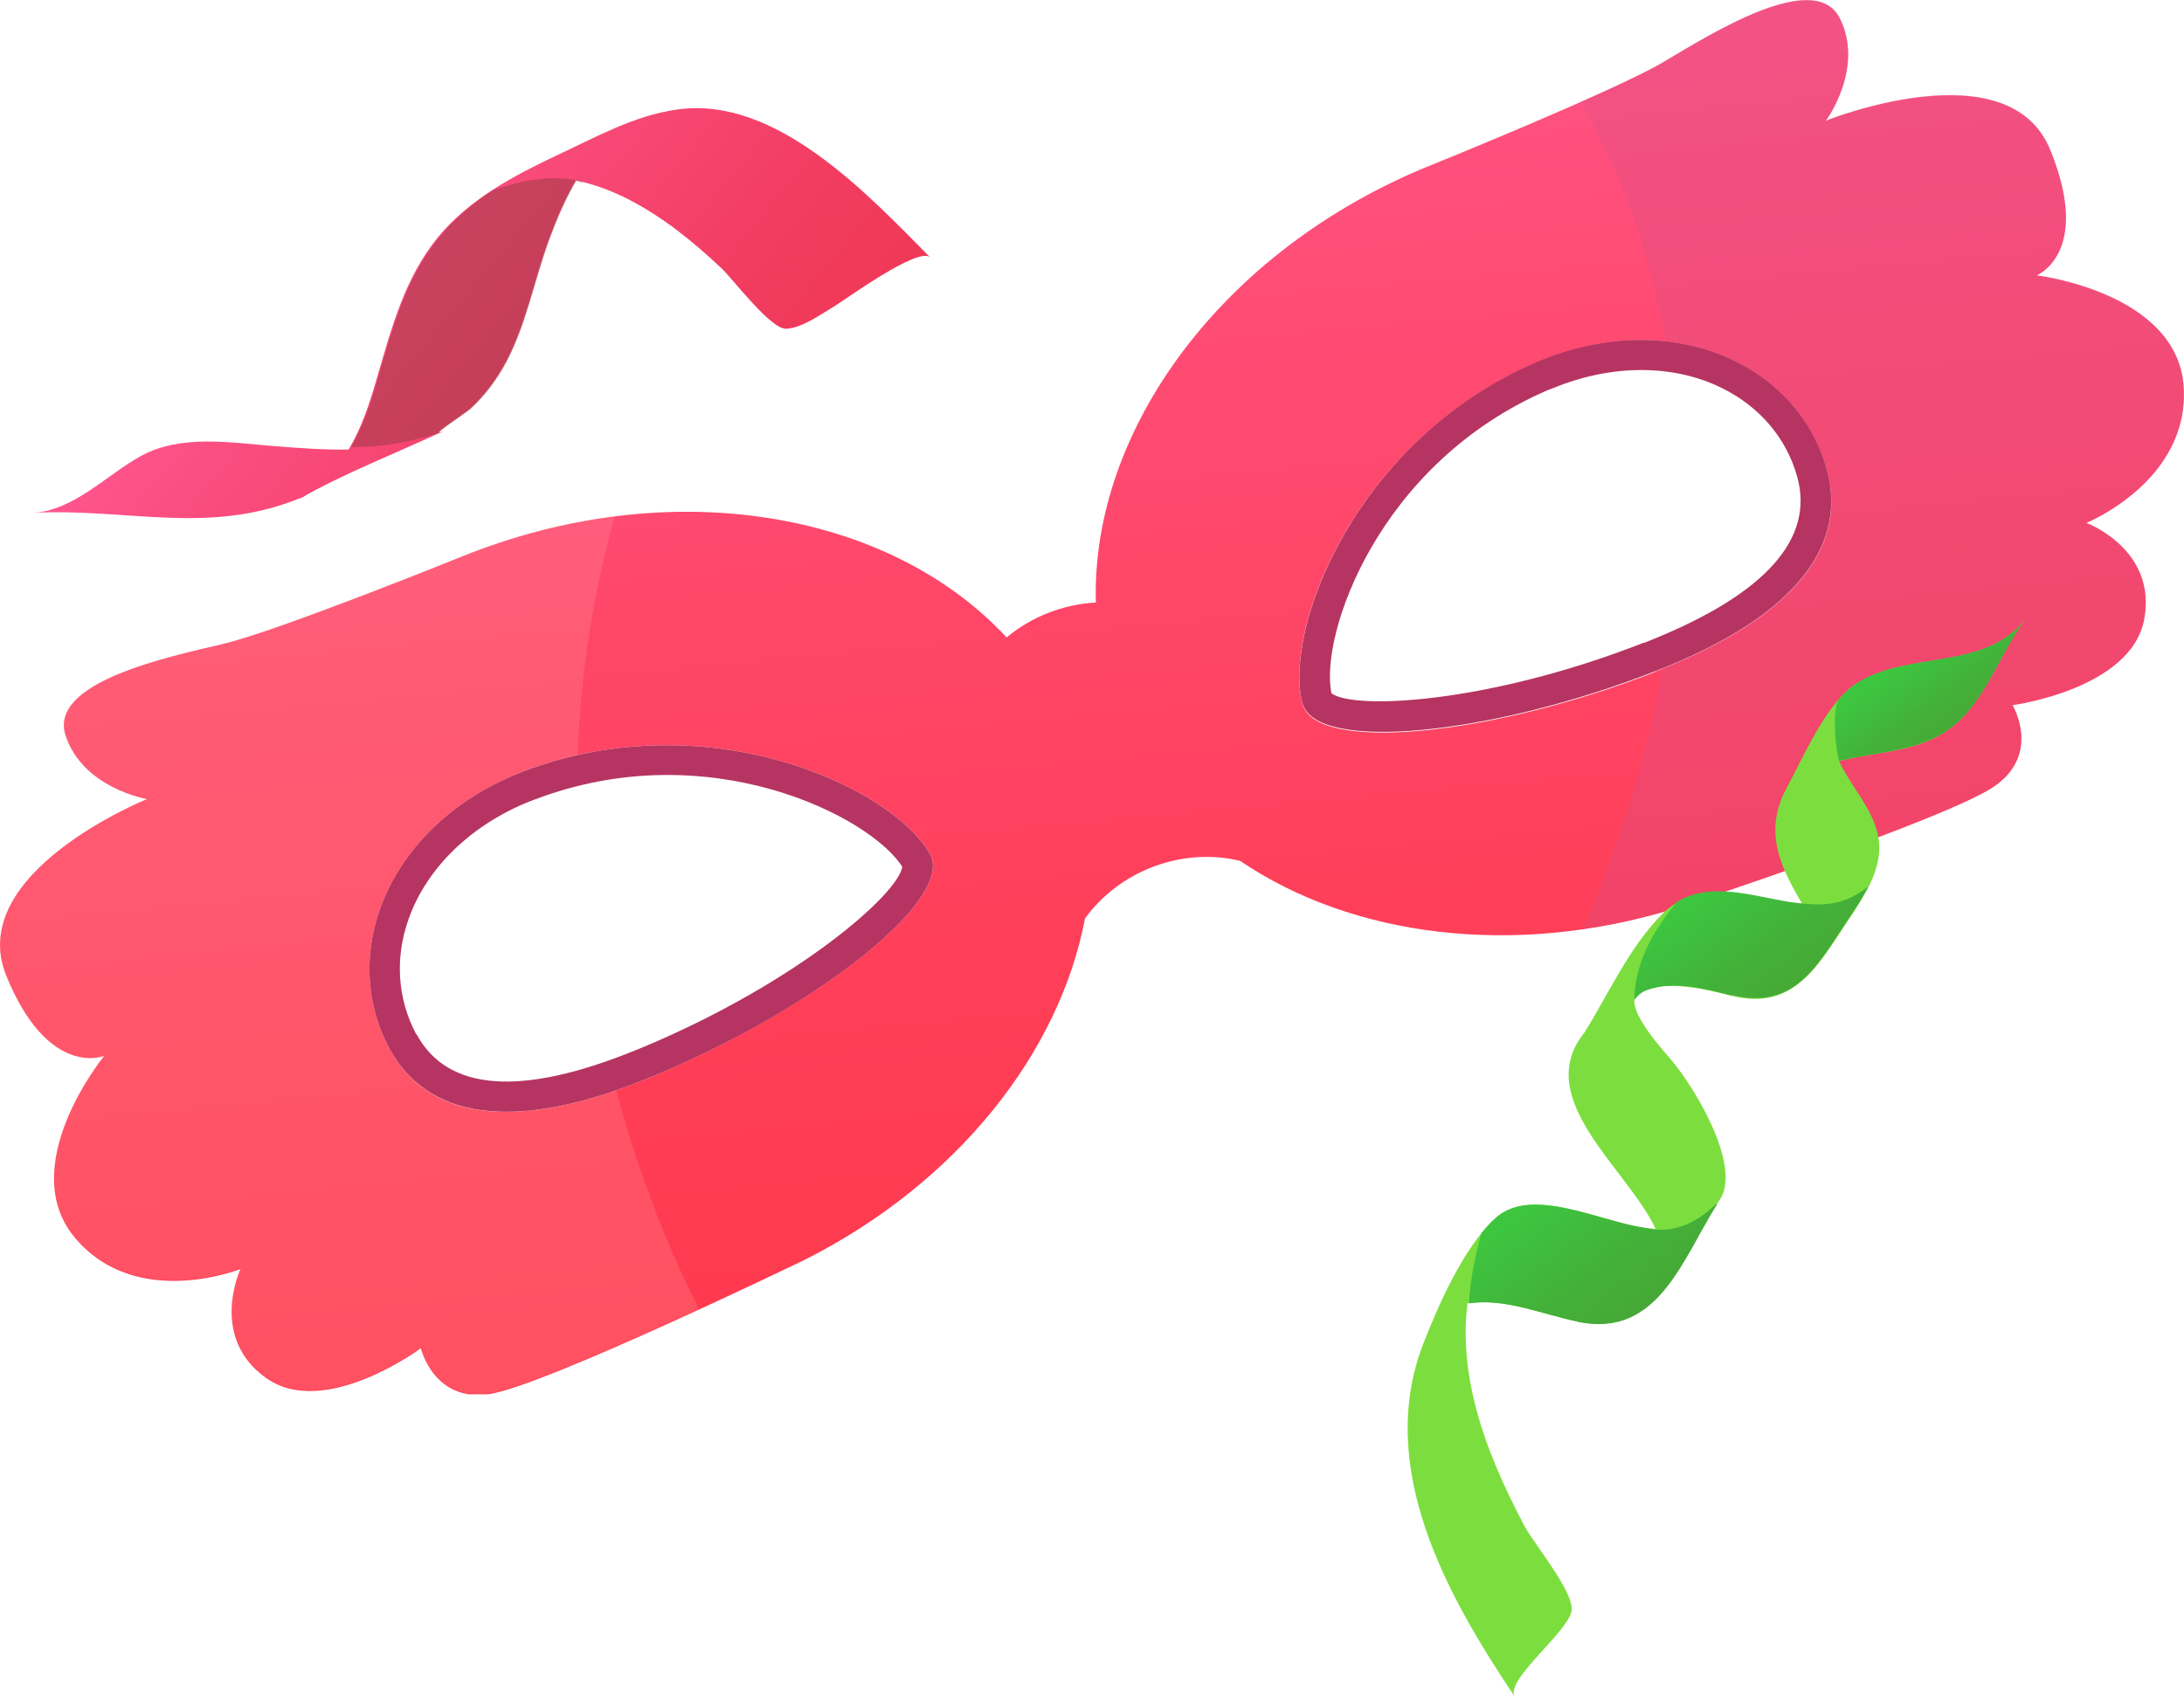 <svg width="166" height="129" viewBox="0 0 166 129" fill="none" xmlns="http://www.w3.org/2000/svg">
<g clip-path="url(#clip0_3002_143)">
<path d="M7.879 80.283C7.879 80.283 3.647 81.981 0.481 74.179C-2.713 66.35 11.178 60.75 11.178 60.75C11.178 60.75 6.282 59.927 4.978 55.893C3.701 51.859 12.748 49.948 16.926 48.966C21.104 47.984 35.128 42.304 35.128 42.304C50.909 35.935 67.594 38.828 76.509 48.462C78.425 46.869 80.82 45.941 83.294 45.808C82.922 32.697 92.901 18.976 108.708 12.58C108.708 12.58 122.759 6.9 126.431 4.724C130.103 2.548 137.954 -2.389 139.843 1.407C141.732 5.202 138.779 9.183 138.779 9.183C138.779 9.183 152.67 3.583 155.836 11.412C159.03 19.241 154.798 20.94 154.798 20.94C154.798 20.94 165.496 22.214 165.975 29.406C166.428 36.572 158.577 39.757 158.577 39.757C158.577 39.757 163.979 41.774 162.968 47.108C161.957 52.416 152.962 53.611 152.962 53.611C152.962 53.611 155.171 57.273 151.605 59.768C148.039 62.262 127.283 69.083 127.283 69.083C115.095 72.825 102.774 71.233 94.258 65.447C89.867 64.386 85.104 66.19 82.469 69.826C80.527 80.044 72.757 89.917 61.207 95.756C61.207 95.756 41.542 105.283 37.257 105.974C32.973 106.664 31.988 102.497 31.988 102.497C31.988 102.497 24.697 107.911 20.253 104.779C15.835 101.674 18.284 96.472 18.284 96.472C18.284 96.472 10.433 99.63 5.75 94.163C1.066 88.696 7.879 80.336 7.879 80.336V80.283ZM125.792 51.063C137.049 46.684 140.402 41.137 138.832 35.643C136.517 27.469 126.724 23.276 116.745 27.575C103.04 33.467 97.505 47.772 98.995 53.504C99.98 57.3 113.365 55.946 125.792 51.089V51.063ZM29.62 79.752C32.334 84.795 38.614 86.44 49.764 81.769C62.059 76.621 72.623 68.314 70.681 64.916C67.754 59.794 53.783 53.345 39.839 58.627C29.7 62.475 25.575 72.268 29.62 79.752Z" fill="url(#paint0_linear_3002_143)"/>
<g style="mix-blend-mode:multiply" opacity="0.3">
<path d="M126.325 50.824C137.129 46.471 140.349 41.031 138.833 35.617C137.316 30.229 132.526 26.593 126.591 25.956C125.474 19.533 123.372 13.376 120.125 7.75C122.786 6.582 125.208 5.441 126.432 4.698C130.104 2.521 137.954 -2.415 139.844 1.38C141.733 5.175 138.779 9.156 138.779 9.156C138.779 9.156 152.67 3.556 155.837 11.386C159.03 19.215 154.799 20.913 154.799 20.913C154.799 20.913 165.497 22.187 165.976 29.38C166.428 36.545 158.578 39.73 158.578 39.73C158.578 39.73 163.98 41.747 162.969 47.082C161.958 52.39 152.963 53.584 152.963 53.584C152.963 53.584 155.172 57.246 151.606 59.741C148.04 62.236 127.283 69.057 127.283 69.057C124.942 69.773 122.6 70.304 120.285 70.623C123.079 64.306 125.154 57.618 126.352 50.85L126.325 50.824Z" fill="#D44F8B"/>
</g>
<g style="mix-blend-mode:color-dodge" opacity="0.2">
<path d="M7.879 80.283C7.879 80.283 3.647 81.981 0.481 74.179C-2.713 66.35 11.178 60.75 11.178 60.75C11.178 60.75 6.282 59.927 4.978 55.893C3.701 51.859 12.748 49.948 16.926 48.966C21.104 47.984 35.128 42.304 35.128 42.304C38.987 40.739 42.899 39.757 46.731 39.252C45.081 45.118 44.123 51.222 43.91 57.432C42.553 57.751 41.196 58.122 39.839 58.627C29.7 62.475 25.575 72.268 29.62 79.752C32.095 84.317 37.497 86.095 46.837 82.884C48.354 88.643 50.483 94.243 53.117 99.524C47.157 102.258 39.706 105.522 37.257 105.92C32.973 106.61 31.988 102.444 31.988 102.444C31.988 102.444 24.697 107.858 20.253 104.726C15.835 101.621 18.284 96.419 18.284 96.419C18.284 96.419 10.433 99.577 5.75 94.11C1.066 88.643 7.879 80.283 7.879 80.283Z" fill="#FFB0B0"/>
</g>
<path d="M98.994 53.478C97.53 47.772 103.065 33.44 116.743 27.548C126.696 23.276 136.516 27.442 138.831 35.617C140.374 41.11 137.048 46.657 125.791 51.036C113.364 55.893 99.978 57.246 98.994 53.451V53.478ZM124.94 48.886L125.525 48.648C134.2 45.144 137.926 40.951 136.595 36.227C135.77 33.281 133.721 30.892 130.847 29.486C127.175 27.681 122.518 27.681 118.101 29.486L117.675 29.645C104.715 35.218 100.271 48.329 101.203 52.708C102.879 53.982 113.098 53.504 124.94 48.86V48.886Z" fill="#B63461"/>
<path d="M39.837 58.627C53.781 53.345 67.752 59.794 70.679 64.916C72.622 68.314 62.057 76.647 49.763 81.769C38.613 86.44 32.359 84.768 29.619 79.752C25.574 72.268 29.698 62.475 39.837 58.627ZM31.668 78.638C34.009 82.964 39.598 83.388 48.273 79.858L48.858 79.62C60.594 74.71 68.284 67.969 68.577 65.898C66.182 62.077 53.835 55.76 40.662 60.776L40.236 60.935C35.819 62.714 32.466 65.951 31.082 69.8C29.991 72.799 30.204 75.957 31.641 78.638H31.668Z" fill="#B63461"/>
<g clip-path="url(#clip1_3002_143)">
<path d="M22.829 37.899C25.819 36.131 30.323 34.363 33.843 32.708C32.216 33.422 35.395 31.391 35.736 31.052C36.834 30.037 37.704 28.87 38.423 27.554C39.975 24.657 40.581 21.271 41.717 18.186C42.284 16.644 42.928 15.139 43.761 13.709C45.161 14.01 46.486 14.499 47.735 15.139C50.385 16.493 52.693 18.374 54.851 20.406C55.721 21.233 58.598 25.071 59.772 24.995C60.983 24.92 62.308 23.942 63.33 23.34C64.162 22.851 69.84 18.675 70.711 19.578C65.941 14.763 58.977 7.239 51.444 8.33C48.189 8.781 45.199 10.474 42.284 11.828C38.953 13.409 35.698 15.139 33.314 17.998C30.702 21.196 29.756 24.995 28.62 28.833C28.09 30.676 27.485 32.52 26.5 34.175C24.608 34.212 22.715 34.062 20.785 33.911C17.492 33.648 13.745 33.009 10.716 34.664C8.105 36.093 5.606 38.84 2.465 38.99C9.657 38.614 15.864 40.721 22.829 37.862V37.899Z" fill="url(#paint1_linear_3002_143)"/>
<g style="mix-blend-mode:multiply" opacity="0.6">
<path d="M26.613 33.987C29.074 34.025 31.345 33.573 33.691 32.821C32.253 33.46 35.395 31.429 35.773 31.09C36.871 30.074 37.742 28.908 38.461 27.591C40.013 24.695 40.618 21.309 41.754 18.224C42.322 16.682 42.965 15.177 43.798 13.747C43.987 13.785 44.176 13.86 44.403 13.898C44.214 13.822 44.063 13.747 43.873 13.71C43.003 13.559 42.057 13.484 41.186 13.597C39.899 13.71 38.688 14.048 37.477 14.462C35.962 15.44 34.562 16.606 33.389 18.036C30.777 21.234 29.831 25.033 28.695 28.87C28.203 30.639 27.597 32.407 26.689 33.987H26.613Z" fill="#A63B4A"/>
</g>
</g>
</g>
<g clip-path="url(#clip2_3002_143)">
<path d="M141.196 51.898C138.814 53.39 137.126 57.468 135.811 59.879C134.025 63.186 135.265 65.797 137.002 68.756C133.33 68.358 129.384 66.468 126.332 69.502C123.85 71.988 122.287 75.519 120.426 78.502C116.381 83.525 123.701 88.845 125.836 93.42C122.436 93.346 116.604 89.915 113.651 92.625C111.195 94.887 109.309 99.288 108.192 102.123C104.519 111.571 109.979 121.317 115.14 129C114.321 127.757 119.334 123.953 119.458 122.411C119.582 120.944 116.604 117.389 115.86 115.996C114.371 113.162 113.031 110.228 112.212 107.145C111.517 104.534 111.195 101.799 111.542 99.089C114.371 98.642 117.2 99.934 119.929 100.482C125.984 101.7 127.796 95.782 130.476 91.506C132.684 89.243 129.037 82.928 126.952 80.491C126.059 79.447 122.684 75.742 125.041 75.17C127.225 74.648 129.533 75.17 131.642 75.717C136.506 76.911 138.293 73.181 140.551 69.85C141.792 67.985 143.305 65.722 142.71 63.36C142.214 61.321 140.65 59.73 139.782 57.865C142.437 57.169 145.415 57.219 147.797 55.677C150.8 53.763 151.891 49.76 153.976 47.025C150.899 51.053 145.117 49.462 141.171 51.923L141.196 51.898Z" fill="#7CDE3E"/>
<path d="M139.755 53.191C140.201 52.669 140.673 52.221 141.194 51.898C145.14 49.437 150.922 51.028 153.999 47C151.914 49.735 150.822 53.738 147.82 55.653C145.512 57.144 142.41 57.194 139.804 57.84C139.606 57.492 139.184 54.235 139.73 53.191H139.755Z" fill="url(#paint2_linear_3002_143)"/>
<path d="M131.667 75.692C129.533 75.17 127.3 74.524 125.19 75.27C124.545 75.494 124.322 75.941 124.223 75.991C124.247 72.858 126.109 70.173 127.473 68.557C130.054 67.015 133.131 68.109 136.084 68.582C137.97 68.83 139.335 68.905 140.774 68.184C141.171 67.985 141.593 67.711 141.99 67.413C141.568 68.258 141.047 69.054 140.551 69.775C138.293 73.132 136.506 76.861 131.642 75.643L131.667 75.692Z" fill="url(#paint3_linear_3002_143)"/>
<path d="M119.952 100.482C117.247 99.934 114.468 98.691 111.664 99.089C111.714 97.299 112.16 95.409 112.582 93.768C112.93 93.346 113.277 92.948 113.649 92.625C116.429 90.064 121.764 92.973 125.213 93.371C126.925 93.793 128.687 93.097 130.027 91.904C130.226 91.73 130.424 91.555 130.623 91.382C130.573 91.431 130.548 91.481 130.524 91.531C127.844 95.807 126.007 101.725 119.977 100.506L119.952 100.482Z" fill="url(#paint4_linear_3002_143)"/>
</g>
<defs>
<linearGradient id="paint0_linear_3002_143" x1="88.03" y1="101.996" x2="79.204" y2="6.059" gradientUnits="userSpaceOnUse">
<stop stop-color="#FF394D"/>
<stop offset="0.28" stop-color="#FF3E57"/>
<stop offset="0.77" stop-color="#FF4B73"/>
<stop offset="1" stop-color="#FF5383"/>
</linearGradient>
<linearGradient id="paint1_linear_3002_143" x1="21.477" y1="16.352" x2="52.144" y2="41.95" gradientUnits="userSpaceOnUse">
<stop stop-color="#FF5690"/>
<stop offset="0.23" stop-color="#FA4D7F"/>
<stop offset="0.72" stop-color="#F23D61"/>
<stop offset="1" stop-color="#F03856"/>
</linearGradient>
<linearGradient id="paint2_linear_3002_143" x1="146.185" y1="49.282" x2="150.273" y2="54.912" gradientUnits="userSpaceOnUse">
<stop stop-color="#3DC540"/>
<stop offset="0.56" stop-color="#43B139"/>
<stop offset="1" stop-color="#47A736"/>
</linearGradient>
<linearGradient id="paint3_linear_3002_143" x1="131.186" y1="66.93" x2="137.318" y2="75.374" gradientUnits="userSpaceOnUse">
<stop stop-color="#3DC540"/>
<stop offset="0.56" stop-color="#43B139"/>
<stop offset="1" stop-color="#47A736"/>
</linearGradient>
<linearGradient id="paint4_linear_3002_143" x1="118.807" y1="89.858" x2="126.004" y2="99.77" gradientUnits="userSpaceOnUse">
<stop stop-color="#3DC540"/>
<stop offset="0.56" stop-color="#43B139"/>
<stop offset="1" stop-color="#47A736"/>
</linearGradient>
<clipPath id="clip0_3002_143">
<rect width="166" height="106" fill="white"/>
</clipPath>
<clipPath id="clip1_3002_143">
<rect width="68.208" height="31.225" fill="white" transform="translate(2.465 8.217)"/>
</clipPath>
<clipPath id="clip2_3002_143">
<rect width="47" height="82" fill="white" transform="translate(107 47)"/>
</clipPath>
</defs>
</svg>
